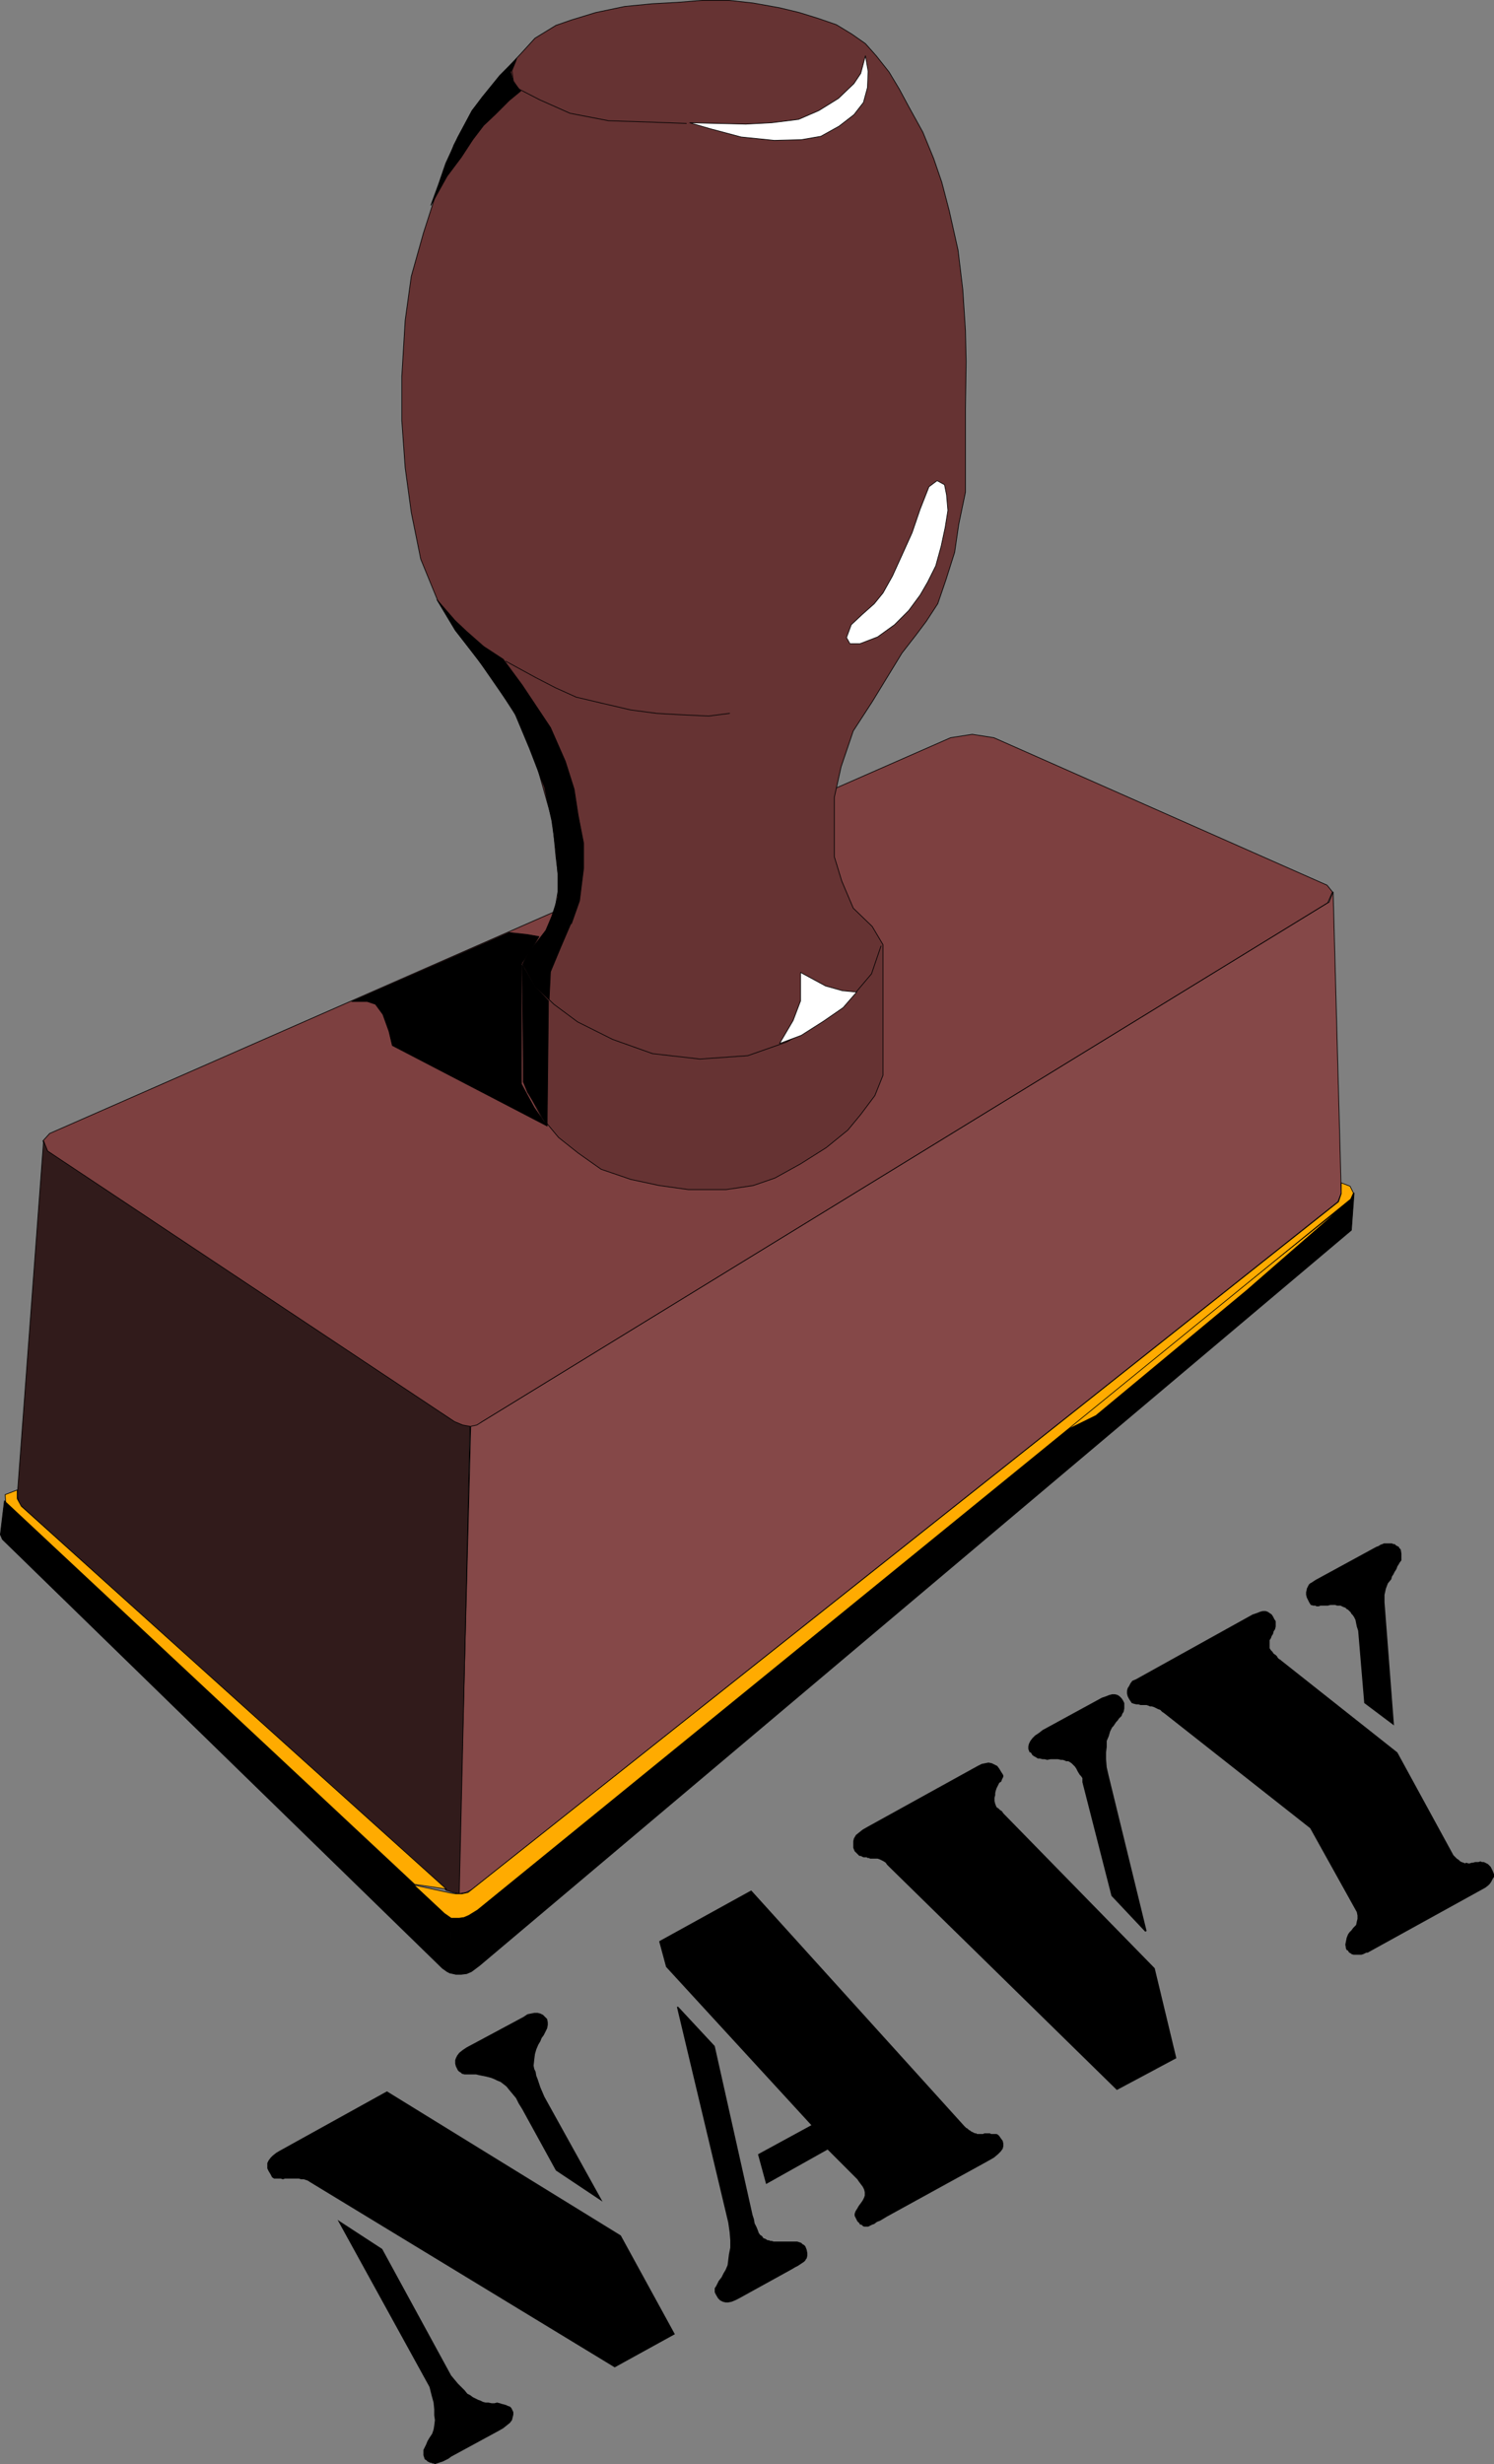 <?xml version="1.0" encoding="UTF-8" standalone="no"?>
<svg
   version="1.0"
   width="94.494mm"
   height="155.733mm"
   id="svg44"
   sodipodi:docname="Navy.wmf"
   xmlns:inkscape="http://www.inkscape.org/namespaces/inkscape"
   xmlns:sodipodi="http://sodipodi.sourceforge.net/DTD/sodipodi-0.dtd"
   xmlns="http://www.w3.org/2000/svg"
   xmlns:svg="http://www.w3.org/2000/svg">
  <rect width="100%" height="100%" fill="#808080" stroke="none"/>
  <sodipodi:namedview
     id="namedview44"
     pagecolor="#ffffff"
     bordercolor="#000000"
     borderopacity="0.25"
     inkscape:showpageshadow="2"
     inkscape:pageopacity="0.0"
     inkscape:pagecheckerboard="0"
     inkscape:deskcolor="#d1d1d1"
     inkscape:document-units="mm" />
  <defs
     id="defs1">
    <pattern
       id="WMFhbasepattern"
       patternUnits="userSpaceOnUse"
       width="6"
       height="6"
       x="0"
       y="0" />
  </defs>
  <path
     style="fill:#000000;fill-opacity:1;fill-rule:evenodd;stroke:none"
     d="m 313.198,436.7 -34.898,-27.47 -0.485,-0.323 -0.485,-0.485 -0.485,-0.162 -0.646,-0.323 -0.323,-0.162 -0.485,-0.162 h -0.485 l -0.323,-0.162 -0.485,-0.162 h -0.485 -0.323 -0.323 -0.323 l -0.485,-0.162 h -0.162 -0.323 l -0.646,-0.162 -0.485,-0.162 -0.323,-0.485 -0.323,-0.485 -0.323,-0.646 -0.162,-0.646 v -0.646 l 0.162,-0.646 0.323,-0.485 0.323,-0.646 0.485,-0.646 0.808,-0.323 27.951,-15.513 0.969,-0.323 0.808,-0.323 0.646,-0.162 h 0.646 l 0.485,0.162 0.485,0.323 0.485,0.323 0.323,0.485 0.323,0.646 0.323,0.485 v 0.323 0.485 0.485 l -0.162,0.646 -0.323,0.485 -0.162,0.646 -0.323,0.485 -0.162,0.485 -0.323,0.485 v 0.646 0.323 0.485 0.485 l 0.323,0.485 0.323,0.323 0.323,0.485 0.485,0.323 0.323,0.323 0.162,0.323 0.323,0.323 0.323,0.162 0.162,0.162 27.79,21.976 13.41,24.562 0.485,0.485 0.323,0.323 0.485,0.323 0.323,0.323 0.323,0.162 0.485,0.162 0.323,0.162 0.323,-0.162 0.485,0.162 h 0.323 l 0.485,-0.162 h 0.323 l 0.485,-0.162 h 0.485 0.323 l 0.485,-0.162 0.323,0.162 h 0.485 l 0.323,0.162 0.323,0.162 0.323,0.162 0.323,0.323 0.323,0.323 0.162,0.323 0.323,0.646 0.323,0.808 v 0.646 l -0.323,0.485 -0.323,0.646 -0.323,0.485 -0.485,0.485 -0.646,0.485 -28.113,15.513 h -0.323 l -0.323,0.162 -0.323,0.162 -0.485,0.162 h -0.485 -0.323 -0.485 -0.323 -0.323 l -0.485,-0.162 -0.162,-0.162 -0.323,-0.162 -0.162,-0.162 -0.162,-0.323 -0.323,-0.162 -0.162,-0.323 -0.162,-0.97 0.162,-0.808 0.162,-0.808 0.323,-0.808 0.323,-0.485 0.485,-0.485 0.485,-0.646 0.646,-0.646 0.162,-0.808 0.162,-0.646 v -0.808 l -0.162,-0.808 -11.148,-20.037 z"
     id="path1" />
  <path
     style="fill:#000000;fill-opacity:1;fill-rule:evenodd;stroke:none"
     d="m 326.123,406.806 -1.454,-17.29 -0.323,-0.97 -0.162,-0.808 -0.162,-0.808 -0.323,-0.646 -0.323,-0.485 -0.323,-0.323 -0.162,-0.323 -0.323,-0.323 -0.323,-0.323 -0.323,-0.162 -0.323,-0.323 -0.485,-0.162 -0.323,-0.162 -0.323,-0.162 h -0.485 -0.323 l -0.485,-0.162 h -0.646 -0.485 l -0.646,0.162 h -0.485 -0.485 -0.485 -0.323 l -0.323,0.162 h -0.323 -0.323 l -0.162,-0.162 h -0.485 l -0.646,-0.162 -0.323,-0.485 -0.323,-0.646 -0.323,-0.646 -0.162,-0.646 v -0.646 l 0.162,-0.646 v -0.162 l 0.162,-0.323 0.162,-0.323 0.162,-0.323 0.323,-0.323 0.323,-0.162 0.485,-0.323 0.485,-0.323 14.541,-7.918 0.485,-0.162 0.485,-0.323 0.485,-0.162 0.323,-0.162 h 0.485 0.485 0.323 0.485 0.162 l 0.323,0.162 h 0.323 l 0.323,0.323 0.323,0.162 0.323,0.162 0.162,0.323 0.323,0.323 0.162,0.97 v 0.808 0.808 l -0.485,0.646 -0.162,0.323 -0.323,0.485 -0.162,0.485 -0.162,0.323 -0.323,0.485 -0.323,0.646 -0.323,0.485 -0.162,0.646 -0.808,0.97 -0.485,1.293 -0.323,1.454 v 1.778 l 2.262,29.41 z"
     id="path2" />
  <path
     style="fill:#000000;fill-opacity:1;fill-rule:evenodd;stroke:none"
     d="m 266.989,499.236 -54.448,-53.325 -0.485,-0.485 -0.323,-0.485 -0.485,-0.323 -0.323,-0.162 -0.323,-0.162 -0.323,-0.162 -0.485,-0.162 h -0.162 -0.485 -0.323 -0.323 -0.485 l -0.323,-0.162 h -0.323 l -0.162,-0.162 h -0.485 -0.323 l -0.323,-0.162 -0.323,-0.162 h -0.323 l -0.323,-0.323 -0.162,-0.162 -0.323,-0.323 -0.323,-0.323 -0.323,-0.808 v -0.808 -0.808 l 0.162,-0.646 0.485,-0.808 0.808,-0.646 0.808,-0.646 1.131,-0.646 26.335,-14.543 0.969,-0.485 0.808,-0.162 0.808,-0.162 0.808,0.162 0.646,0.323 0.646,0.323 0.485,0.646 0.485,0.808 0.323,0.485 0.162,0.323 v 0.323 l -0.162,0.323 -0.162,0.323 -0.162,0.485 -0.485,0.323 -0.323,0.646 -0.323,0.646 -0.162,0.485 -0.162,0.646 v 0.485 l -0.162,0.646 v 0.808 l 0.162,0.646 0.323,0.808 0.485,0.323 0.323,0.323 0.485,0.323 0.323,0.485 36.191,37.004 5.17,21.492 -14.218,7.595 z"
     id="path3" />
  <path
     style="fill:#000000;fill-opacity:1;fill-rule:evenodd;stroke:none"
     d="m 274.098,461.262 -0.323,0.162 -8.078,-8.564 -6.947,-27.147 v -0.323 -0.646 l -0.323,-0.485 -0.323,-0.323 -0.485,-0.808 -0.323,-0.646 -0.323,-0.485 -0.485,-0.485 -0.323,-0.323 -0.485,-0.323 -0.323,-0.162 h -0.485 l -0.323,-0.162 -0.485,-0.162 h -0.485 l -0.646,-0.162 h -0.485 -0.646 -0.646 l -0.808,0.162 -0.646,-0.162 h -0.485 l -0.646,-0.162 h -0.485 l -0.485,-0.323 -0.323,-0.162 -0.485,-0.323 -0.162,-0.323 -0.162,-0.162 v -0.162 h -0.162 -0.162 l -0.323,-0.808 v -0.646 l 0.162,-0.646 0.323,-0.646 0.485,-0.646 0.646,-0.646 0.969,-0.646 0.808,-0.646 14.218,-7.756 0.969,-0.323 0.808,-0.323 0.646,-0.162 h 0.646 l 0.646,0.162 0.485,0.323 0.485,0.485 0.323,0.485 0.323,0.646 v 0.646 0.646 l -0.162,0.808 -0.323,0.485 -0.162,0.485 -0.323,0.323 -0.323,0.323 -0.323,0.485 -0.323,0.323 -0.323,0.485 -0.323,0.485 -0.323,0.323 -0.485,0.97 -0.323,1.131 -0.485,1.131 v 1.454 l -0.162,1.293 v 1.616 l 0.162,1.939 0.485,2.101 z"
     id="path4" />
  <path
     style="fill:#000000;fill-opacity:1;fill-rule:evenodd;stroke:none"
     d="m 157.609,463.686 21.973,-12.119 50.894,56.234 0.485,0.485 0.323,0.162 0.323,0.323 0.323,0.162 0.162,0.162 0.323,0.162 0.323,0.162 0.323,0.162 h 0.323 l 0.162,0.162 h 0.485 0.323 0.162 0.485 l 0.323,-0.162 h 0.323 0.485 0.485 l 0.323,0.162 h 0.323 0.323 0.162 0.162 0.323 l 0.323,0.162 0.323,0.323 0.323,0.485 0.485,0.646 0.162,0.646 v 0.646 l -0.162,0.646 -0.485,0.646 -0.646,0.646 -0.969,0.808 -1.131,0.646 -1.454,0.808 -22.943,12.604 -0.808,0.485 -0.808,0.485 -0.808,0.323 -0.646,0.485 -0.485,0.162 -0.646,0.323 -0.323,0.162 h -0.323 -0.323 -0.323 l -0.323,-0.162 -0.323,-0.323 h -0.323 l -0.162,-0.323 -0.323,-0.323 -0.162,-0.162 -0.323,-0.646 -0.323,-0.646 v -0.485 l 0.162,-0.485 0.162,-0.323 0.323,-0.485 0.162,-0.323 0.323,-0.485 0.485,-0.646 0.323,-0.485 0.323,-0.646 0.162,-0.485 v -0.323 -0.485 l -0.162,-0.646 -0.323,-0.646 -0.485,-0.646 -0.485,-0.646 -0.323,-0.485 -0.323,-0.323 -6.786,-6.787 -14.703,8.241 -1.939,-7.11 12.764,-6.948 -34.737,-37.812 -1.616,-5.979 v 0 z"
     id="path5" />
  <path
     style="fill:#000000;fill-opacity:1;fill-rule:evenodd;stroke:none"
     d="m 162.132,479.36 8.725,9.372 9.048,40.398 0.323,0.97 0.162,0.97 0.485,0.97 0.323,0.808 0.162,0.485 0.323,0.485 0.485,0.323 0.323,0.485 0.485,0.162 0.485,0.323 h 0.323 l 0.323,0.162 h 0.323 l 0.485,0.162 h 0.485 0.485 0.646 0.646 0.808 0.808 0.646 0.646 0.485 l 0.485,0.162 0.485,0.162 0.323,0.323 0.323,0.162 0.323,0.323 0.323,0.808 0.162,0.808 v 0.646 l -0.162,0.646 -0.162,0.162 -0.162,0.323 -0.323,0.323 -0.485,0.323 -0.485,0.323 -0.485,0.323 -0.646,0.323 -0.808,0.485 -12.602,6.948 -0.969,0.485 -0.808,0.323 -0.808,0.162 h -0.646 l -0.646,-0.162 -0.646,-0.323 -0.485,-0.485 -0.485,-0.808 -0.323,-0.646 v -0.485 -0.485 l 0.323,-0.485 0.323,-0.646 0.323,-0.646 0.646,-0.808 0.485,-0.97 0.485,-0.808 0.485,-1.131 0.162,-1.293 0.162,-1.293 0.323,-1.616 v -1.778 l -0.162,-1.939 -0.323,-2.262 -12.279,-51.548 h 0.323 z"
     id="path6" />
  <path
     style="fill:#000000;fill-opacity:1;fill-rule:evenodd;stroke:none"
     d="m 146.945,565.488 -72.867,-44.276 -0.485,-0.323 -0.485,-0.162 -0.485,-0.162 h -0.646 l -0.485,-0.162 h -0.808 -0.485 -0.808 -0.646 -0.646 l -0.485,0.162 -0.485,-0.162 H 66.646 66.323 66.162 65.839 65.515 l -0.485,-0.323 -0.323,-0.646 -0.485,-0.808 -0.323,-0.646 v -0.646 -0.646 l 0.323,-0.646 0.485,-0.646 0.485,-0.485 0.808,-0.646 0.808,-0.485 25.689,-14.22 55.902,34.419 12.925,23.592 z"
     id="path7" />
  <path
     style="fill:#000000;fill-opacity:1;fill-rule:evenodd;stroke:none"
     d="m 144.037,525.898 -11.148,-7.433 -8.078,-14.705 -0.808,-1.293 -0.646,-1.293 -0.808,-0.97 -0.808,-0.97 -0.646,-0.808 -0.808,-0.646 -0.646,-0.485 -0.808,-0.323 -0.646,-0.323 -0.808,-0.323 -0.646,-0.162 -0.646,-0.162 -0.808,-0.162 -0.808,-0.162 -0.646,-0.162 h -0.808 -0.808 -0.646 -0.485 l -0.646,-0.162 -0.323,-0.323 -0.323,-0.162 -0.323,-0.323 -0.162,-0.323 -0.323,-0.646 -0.162,-0.646 v -0.808 l 0.162,-0.485 0.323,-0.646 0.485,-0.646 0.808,-0.646 0.969,-0.646 13.572,-7.272 0.969,-0.646 0.808,-0.162 0.808,-0.162 h 0.808 l 0.646,0.162 0.646,0.323 0.485,0.485 0.485,0.485 0.162,0.808 v 0.646 l -0.162,0.808 -0.323,0.646 -0.485,0.97 -0.485,0.646 -0.323,0.808 -0.485,0.808 -0.485,1.131 -0.323,1.131 -0.162,1.293 -0.162,1.454 0.162,0.808 0.323,0.646 0.162,0.97 0.323,0.808 0.323,0.97 0.323,0.97 0.485,1.131 0.485,1.131 z"
     id="path8" />
  <path
     style="fill:#000000;fill-opacity:1;fill-rule:evenodd;stroke:none"
     d="m 80.703,530.261 10.663,6.948 16.48,30.218 0.808,0.97 0.808,0.97 0.808,0.808 0.808,0.808 0.646,0.808 0.646,0.323 0.646,0.485 0.646,0.323 0.646,0.323 0.485,0.162 0.646,0.323 0.646,0.162 h 0.646 l 0.808,0.162 h 0.646 l 0.646,-0.162 0.646,0.162 0.485,0.162 0.646,0.162 0.485,0.162 0.323,0.162 0.485,0.162 0.323,0.323 0.162,0.323 0.323,0.646 v 0.646 l -0.162,0.646 -0.162,0.646 -0.485,0.646 -0.808,0.646 -0.808,0.646 -1.131,0.646 -11.31,6.14 -0.646,0.485 -0.646,0.323 -0.646,0.323 -0.485,0.162 -0.485,0.162 -0.485,0.162 -0.485,0.162 -0.323,-0.162 h -0.323 l -0.162,-0.162 h -0.323 l -0.323,-0.162 -0.323,-0.162 -0.323,-0.323 -0.323,-0.162 -0.162,-0.485 -0.162,-0.485 v -0.485 -0.808 l 0.323,-0.646 0.323,-0.646 0.323,-0.808 0.485,-0.808 0.646,-0.97 0.323,-0.97 0.162,-0.97 0.162,-1.293 -0.162,-1.131 v -1.454 l -0.162,-1.616 -0.485,-1.778 -0.485,-1.939 z"
     id="path9" />
  <path
     style="fill:#7d4040;fill-opacity:1;fill-rule:evenodd;stroke:none"
     d="m 227.244,176.215 5.17,-0.808 5.17,0.808 79.653,35.227 1.293,1.616 -1.131,2.585 -202.12,123.94 -1.293,0.97 -1.454,0.323 -1.616,-0.162 -2.262,-0.97 -97.263,-64.636 -1.131,-2.585 1.616,-1.778 215.369,-94.531 z"
     id="path10" />
  <path
     style="fill:none;stroke:#000000;stroke-width:0.162px;stroke-linecap:round;stroke-linejoin:round;stroke-miterlimit:4;stroke-dasharray:none;stroke-opacity:1"
     d="m 227.244,176.215 5.17,-0.808 5.17,0.808 79.653,35.227 1.293,1.616 -1.131,2.585 -202.12,123.94 -1.293,0.97 -1.454,0.323 -1.616,-0.162 -2.262,-0.97 -97.263,-64.636 -1.131,-2.585 1.616,-1.778 215.369,-94.531 v 0"
     id="path11" />
  <path
     style="fill:#663333;fill-opacity:1;fill-rule:evenodd;stroke:none"
     d="m 132.889,204.494 -0.808,-8.403 -4.039,-14.22 -4.201,-10.18 -6.301,-9.857 -8.563,-11.15 -4.362,-7.272 -4.039,-9.857 -2.262,-11.15 -1.454,-10.665 -0.808,-11.311 V 89.925 l 0.808,-13.412 1.454,-10.503 2.908,-10.342 3.07,-9.534 4.201,-11.473 4.362,-8.241 6.624,-8.241 5.009,-5.333 3.393,-3.717 5.009,-3.07 3.716,-1.293 5.816,-1.778 6.947,-1.454 6.624,-0.646 5.978,-0.323 5.978,-0.485 h 6.301 l 5.816,0.646 6.301,1.131 4.685,1.131 4.685,1.454 4.201,1.454 3.716,2.262 3.231,2.262 2.585,2.909 3.07,3.878 2.424,4.04 2.262,4.201 3.393,6.14 2.585,6.302 1.939,5.656 1.777,6.787 2.1,9.372 1.131,9.372 0.646,9.857 0.162,7.433 -0.162,11.311 v 12.119 7.756 l -1.616,7.756 -0.969,6.625 -2.1,6.625 -1.939,5.656 -2.747,4.201 -2.424,3.232 -3.393,4.363 -7.109,11.635 -4.524,6.948 -2.908,8.564 -1.616,7.272 v 7.11 7.11 l 1.777,5.817 2.747,6.464 4.524,4.363 2.585,4.363 v 31.187 l -1.939,4.848 -3.393,4.525 -3.07,3.717 -5.17,4.201 -6.14,3.878 -6.14,3.393 -5.17,1.778 -6.463,0.97 h -9.048 l -6.947,-0.97 -6.786,-1.454 -7.109,-2.424 -5.493,-3.878 -4.685,-3.717 -4.039,-4.848 -2.908,-5.333 -1.454,-3.07 v -28.44 l 2.747,-4.201 2.908,-3.878 1.939,-5.171 0.969,-5.656 z"
     id="path12" />
  <path
     style="fill:none;stroke:#000000;stroke-width:0.162px;stroke-linecap:round;stroke-linejoin:round;stroke-miterlimit:4;stroke-dasharray:none;stroke-opacity:1"
     d="m 132.889,204.494 -0.808,-8.403 -4.039,-14.22 -4.201,-10.18 -6.301,-9.857 -8.563,-11.15 -4.362,-7.272 -4.039,-9.857 -2.262,-11.15 -1.454,-10.665 -0.808,-11.311 V 89.925 l 0.808,-13.412 1.454,-10.503 2.908,-10.342 3.07,-9.534 4.201,-11.473 4.362,-8.241 6.624,-8.241 5.009,-5.333 3.393,-3.717 5.009,-3.07 3.716,-1.293 5.816,-1.778 6.947,-1.454 6.624,-0.646 5.978,-0.323 5.978,-0.485 h 6.301 l 5.816,0.646 6.301,1.131 4.685,1.131 4.685,1.454 4.201,1.454 3.716,2.262 3.231,2.262 2.585,2.909 3.07,3.878 2.424,4.04 2.262,4.201 3.393,6.14 2.585,6.302 1.939,5.656 1.777,6.787 2.1,9.372 1.131,9.372 0.646,9.857 0.162,7.433 -0.162,11.311 v 12.119 7.756 l -1.616,7.756 -0.969,6.625 -2.1,6.625 -1.939,5.656 -2.747,4.201 -2.424,3.232 -3.393,4.363 -7.109,11.635 -4.524,6.948 -2.908,8.564 -1.616,7.272 v 7.11 7.11 l 1.777,5.817 2.747,6.464 4.524,4.363 2.585,4.363 v 31.187 l -1.939,4.848 -3.393,4.525 -3.07,3.717 -5.17,4.201 -6.14,3.878 -6.14,3.393 -5.17,1.778 -6.463,0.97 h -9.048 l -6.947,-0.97 -6.786,-1.454 -7.109,-2.424 -5.493,-3.878 -4.685,-3.717 -4.039,-4.848 -2.908,-5.333 -1.454,-3.07 v -28.44 l 2.747,-4.201 2.908,-3.878 1.939,-5.171 0.969,-5.656 -0.808,-6.625 v 0"
     id="path13" />
  <path
     style="fill:#854848;fill-opacity:1;fill-rule:evenodd;stroke:none"
     d="m 112.531,340.715 1.454,-0.323 1.293,-0.808 202.443,-124.102 0.969,-2.424 1.939,71.908 -0.808,2.101 -207.129,164.338 -1.293,0.646 -1.777,0.323 z"
     id="path14" />
  <path
     style="fill:none;stroke:#000000;stroke-width:0.162px;stroke-linecap:round;stroke-linejoin:round;stroke-miterlimit:4;stroke-dasharray:none;stroke-opacity:1"
     d="m 112.531,340.715 1.454,-0.323 1.293,-0.808 202.443,-124.102 0.969,-2.424 1.939,71.908 -0.808,2.101 -207.129,164.338 -1.293,0.646 -1.777,0.323 2.908,-111.659 v 0"
     id="path15" />
  <path
     style="fill:#311b1b;fill-opacity:1;fill-rule:evenodd;stroke:none"
     d="m 10.421,272.523 0.969,2.424 97.263,64.636 1.939,0.808 1.777,0.323 -2.585,111.659 -1.454,-0.323 -1.616,-0.485 L 4.605,359.298 4.12,357.359 10.421,272.523 Z"
     id="path16" />
  <path
     style="fill:none;stroke:#000000;stroke-width:0.162px;stroke-linecap:round;stroke-linejoin:round;stroke-miterlimit:4;stroke-dasharray:none;stroke-opacity:1"
     d="m 10.421,272.523 0.969,2.424 97.263,64.636 1.939,0.808 1.777,0.323 -2.585,111.659 -1.454,-0.323 -1.616,-0.485 L 4.605,359.298 4.12,357.359 10.421,272.523 v 0"
     id="path17" />
  <path
     style="fill:#000000;fill-opacity:1;fill-rule:evenodd;stroke:none"
     d="m 107.523,471.28 0.323,-13.574 -1.131,-0.323 -105.665,-98.894 -0.969,8.08 0.485,1.131 105.18,102.449 1.131,0.808 0.646,0.323 z"
     id="path18" />
  <path
     style="fill:none;stroke:#000000;stroke-width:0.162px;stroke-linecap:round;stroke-linejoin:round;stroke-miterlimit:4;stroke-dasharray:none;stroke-opacity:1"
     d="m 107.523,471.28 0.323,-13.574 -1.131,-0.323 -105.665,-98.894 -0.969,8.08 0.485,1.131 105.18,102.449 1.131,0.808 0.646,0.323 v 0"
     id="path19" />
  <path
     style="fill:#000000;fill-opacity:1;fill-rule:evenodd;stroke:none"
     d="m 107.523,471.28 1.454,0.323 h 1.293 l 1.293,-0.162 1.131,-0.485 1.939,-1.454 208.421,-175.65 0.646,-8.888 -0.646,1.131 -208.906,169.994 -1.939,1.293 -1.131,0.323 -1.293,0.162 -1.939,-0.162 -0.323,13.574 z"
     id="path20" />
  <path
     style="fill:none;stroke:#000000;stroke-width:0.162px;stroke-linecap:round;stroke-linejoin:round;stroke-miterlimit:4;stroke-dasharray:none;stroke-opacity:1"
     d="m 107.523,471.28 1.454,0.323 h 1.293 l 1.293,-0.162 1.131,-0.485 1.939,-1.454 208.421,-175.65 0.646,-8.888 -0.646,1.131 -208.906,169.994 -1.939,1.293 -1.131,0.323 -1.293,0.162 -1.939,-0.162 -0.323,13.574 v 0"
     id="path21" />
  <path
     style="fill:#ffab00;fill-opacity:1;fill-rule:evenodd;stroke:none"
     d="m 253.741,342.008 68.02,-54.456 -23.75,20.684 -36.029,29.894 -8.24,4.04 v 0 z"
     id="path22" />
  <path
     style="fill:none;stroke:#000000;stroke-width:0.162px;stroke-linecap:round;stroke-linejoin:round;stroke-miterlimit:4;stroke-dasharray:none;stroke-opacity:1"
     d="m 253.741,342.008 68.02,-54.456 -23.75,20.684 -36.029,29.894 -8.24,4.04 v 0"
     id="path23" />
  <path
     style="fill:#ffab00;fill-opacity:1;fill-rule:evenodd;stroke:none"
     d="m 322.73,283.35 0.808,1.616 -0.646,1.454 -208.745,169.832 -2.1,1.293 -1.131,0.485 -1.131,0.162 h -1.939 l -1.616,-1.131 -7.271,-6.787 8.886,1.939 1.131,0.162 h 1.454 l 1.454,-0.323 208.098,-164.985 0.646,-1.939 v -2.585 l 2.1,0.808 z"
     id="path24" />
  <path
     style="fill:none;stroke:#000000;stroke-width:0.162px;stroke-linecap:round;stroke-linejoin:round;stroke-miterlimit:4;stroke-dasharray:none;stroke-opacity:1"
     d="m 322.73,283.35 0.808,1.616 -0.646,1.454 -208.745,169.832 -2.1,1.293 -1.131,0.485 -1.131,0.162 h -1.939 l -1.616,-1.131 -7.271,-6.787 8.886,1.939 1.131,0.162 h 1.454 l 1.454,-0.323 208.098,-164.985 0.646,-1.939 v -2.585 l 2.1,0.808 v 0"
     id="path25" />
  <path
     style="fill:#ffab00;fill-opacity:1;fill-rule:evenodd;stroke:none"
     d="m 99.121,450.112 -97.748,-91.299 -0.162,-1.778 2.908,-1.131 v 2.101 l 0.969,1.778 101.626,91.461 z"
     id="path26" />
  <path
     style="fill:none;stroke:#000000;stroke-width:0.162px;stroke-linecap:round;stroke-linejoin:round;stroke-miterlimit:4;stroke-dasharray:none;stroke-opacity:1"
     d="m 99.121,450.112 -97.748,-91.299 -0.162,-1.778 2.908,-1.131 v 2.101 l 0.969,1.778 101.626,91.461 -7.594,-1.131 v 0"
     id="path27" />
  <path
     style="fill:#ffffff;fill-opacity:1;fill-rule:evenodd;stroke:none"
     d="m 206.887,13.331 -1.131,4.201 -1.616,2.424 -3.716,3.555 -4.685,2.909 -4.847,2.101 -6.463,0.808 -6.14,0.323 -13.41,-0.323 5.009,1.454 7.271,1.939 7.917,0.808 6.463,-0.162 4.685,-0.808 4.362,-2.424 3.554,-2.747 2.262,-2.909 0.969,-3.555 0.162,-3.878 z"
     id="path28" />
  <path
     style="fill:none;stroke:#000000;stroke-width:0.162px;stroke-linecap:round;stroke-linejoin:round;stroke-miterlimit:4;stroke-dasharray:none;stroke-opacity:1"
     d="m 206.887,13.331 -1.131,4.201 -1.616,2.424 -3.716,3.555 -4.685,2.909 -4.847,2.101 -6.463,0.808 -6.14,0.323 -13.41,-0.323 5.009,1.454 7.271,1.939 7.917,0.808 6.463,-0.162 4.685,-0.808 4.362,-2.424 3.554,-2.747 2.262,-2.909 0.969,-3.555 0.162,-3.878 -0.646,-3.717 v 0"
     id="path29" />
  <path
     style="fill:none;stroke:#000000;stroke-width:0.162px;stroke-linecap:round;stroke-linejoin:round;stroke-miterlimit:4;stroke-dasharray:none;stroke-opacity:1"
     d="m 164.071,29.49 -8.563,-0.323 -10.017,-0.323 -9.209,-1.778 -7.271,-3.232 -5.009,-2.585 -1.293,-1.939 -0.323,-2.424 0.969,-2.424"
     id="path30" />
  <path
     style="fill:#ffffff;fill-opacity:1;fill-rule:evenodd;stroke:none"
     d="m 224.013,114.81 -1.939,1.454 -2.1,5.333 -1.939,5.656 -2.262,5.009 -2.424,5.333 -2.262,4.04 -2.1,2.585 -2.908,2.585 -2.585,2.424 -1.131,3.07 0.808,1.454 h 2.424 l 4.201,-1.616 4.039,-2.909 3.393,-3.393 2.747,-3.717 1.777,-3.07 1.939,-3.878 1.293,-4.686 0.969,-4.525 0.646,-4.04 -0.323,-3.717 -0.485,-2.424 z"
     id="path31" />
  <path
     style="fill:none;stroke:#000000;stroke-width:0.162px;stroke-linecap:round;stroke-linejoin:round;stroke-miterlimit:4;stroke-dasharray:none;stroke-opacity:1"
     d="m 224.013,114.81 -1.939,1.454 -2.1,5.333 -1.939,5.656 -2.262,5.009 -2.424,5.333 -2.262,4.04 -2.1,2.585 -2.908,2.585 -2.585,2.424 -1.131,3.07 0.808,1.454 h 2.424 l 4.201,-1.616 4.039,-2.909 3.393,-3.393 2.747,-3.717 1.777,-3.07 1.939,-3.878 1.293,-4.686 0.969,-4.525 0.646,-4.04 -0.323,-3.717 -0.485,-2.424 -1.777,-0.97 v 0"
     id="path32" />
  <path
     style="fill:none;stroke:#000000;stroke-width:0.162px;stroke-linecap:round;stroke-linejoin:round;stroke-miterlimit:4;stroke-dasharray:none;stroke-opacity:1"
     d="m 174.412,170.398 -5.009,0.646 -6.786,-0.323 -5.655,-0.323 -6.14,-0.808 -6.947,-1.616 -6.14,-1.454 -5.009,-2.262 -4.685,-2.424 -7.109,-3.878"
     id="path33" />
  <path
     style="fill:none;stroke:#000000;stroke-width:0.162px;stroke-linecap:round;stroke-linejoin:round;stroke-miterlimit:4;stroke-dasharray:none;stroke-opacity:1"
     d="m 124.81,230.187 3.393,5.656 4.201,4.04 5.655,4.201 8.401,4.201 9.532,3.393 11.31,1.293 11.471,-0.808 9.209,-3.232 7.594,-4.363 5.493,-3.878 3.716,-3.878 3.554,-4.201 2.262,-6.625"
     id="path34" />
  <path
     style="fill:#ffffff;fill-opacity:1;fill-rule:evenodd;stroke:none"
     d="m 204.786,236.973 -3.393,-0.323 -4.039,-1.131 -5.978,-3.232 v 6.787 l -1.777,4.686 -3.231,5.494 5.17,-1.939 5.332,-3.393 4.685,-3.232 z"
     id="path35" />
  <path
     style="fill:none;stroke:#000000;stroke-width:0.162px;stroke-linecap:round;stroke-linejoin:round;stroke-miterlimit:4;stroke-dasharray:none;stroke-opacity:1"
     d="m 204.786,236.973 -3.393,-0.323 -4.039,-1.131 -5.978,-3.232 v 6.787 l -1.777,4.686 -3.231,5.494 5.17,-1.939 5.332,-3.393 4.685,-3.232 3.231,-3.717 v 0"
     id="path36" />
  <path
     style="fill:#000000;fill-opacity:1;fill-rule:evenodd;stroke:none"
     d="m 136.443,220.653 -2.424,5.656 -2.424,5.817 -0.323,6.625 -3.231,-3.07 -3.07,-5.494 1.616,-2.909 3.878,-5.009 1.454,-3.393 1.454,-4.525 v -5.494 l -0.485,-5.979 -0.969,-6.787 -1.777,-8.08 -3.554,-9.211 -3.716,-8.888 -8.725,-12.604 -5.332,-6.787 -4.362,-7.272 4.362,5.009 2.747,2.585 4.039,3.555 4.685,3.07 4.524,6.14 6.786,10.18 3.554,8.08 2.1,6.625 0.969,6.302 1.293,6.625 v 5.979 l -0.969,7.756 -1.939,5.494 v 0 z"
     id="path37" />
  <path
     style="fill:none;stroke:#000000;stroke-width:0.162px;stroke-linecap:round;stroke-linejoin:round;stroke-miterlimit:4;stroke-dasharray:none;stroke-opacity:1"
     d="m 136.443,220.653 -2.424,5.656 -2.424,5.817 -0.323,6.625 -3.231,-3.07 -3.07,-5.494 1.616,-2.909 3.878,-5.009 1.454,-3.393 1.454,-4.525 v -5.494 l -0.485,-5.979 -0.969,-6.787 -1.777,-8.08 -3.554,-9.211 -3.716,-8.888 -8.725,-12.604 -5.332,-6.787 -4.362,-7.272 4.362,5.009 2.747,2.585 4.039,3.555 4.685,3.07 4.524,6.14 6.786,10.18 3.554,8.08 2.1,6.625 0.969,6.302 1.293,6.625 v 5.979 l -0.969,7.756 -1.939,5.494 v 0"
     id="path38" />
  <path
     style="fill:#000000;fill-opacity:1;fill-rule:evenodd;stroke:none"
     d="m 121.741,222.753 4.362,0.485 2.747,0.485 -1.939,3.232 -2.262,3.232 v 28.763 l 3.07,5.656 3.07,4.363 -36.999,-19.229 -0.808,-3.393 -1.454,-4.04 -1.777,-2.424 -1.939,-0.646 h -3.716 z"
     id="path39" />
  <path
     style="fill:none;stroke:#000000;stroke-width:0.162px;stroke-linecap:round;stroke-linejoin:round;stroke-miterlimit:4;stroke-dasharray:none;stroke-opacity:1"
     d="m 121.741,222.753 4.362,0.485 2.747,0.485 -1.939,3.232 -2.262,3.232 v 28.763 l 3.07,5.656 3.07,4.363 -36.999,-19.229 -0.808,-3.393 -1.454,-4.04 -1.777,-2.424 -1.939,-0.646 h -3.716 l 37.645,-16.482 v 0"
     id="path40" />
  <path
     style="fill:#000000;fill-opacity:1;fill-rule:evenodd;stroke:none"
     d="m 125.134,258.465 0.969,2.424 2.262,3.555 2.424,4.525 0.323,-29.894 -3.07,-3.232 -3.231,-5.333 z"
     id="path41" />
  <path
     style="fill:none;stroke:#000000;stroke-width:0.162px;stroke-linecap:round;stroke-linejoin:round;stroke-miterlimit:4;stroke-dasharray:none;stroke-opacity:1"
     d="m 125.134,258.465 0.969,2.424 2.262,3.555 2.424,4.525 0.323,-29.894 -3.07,-3.232 -3.231,-5.333 0.323,27.955 v 0"
     id="path42" />
  <path
     style="fill:#000000;fill-opacity:1;fill-rule:evenodd;stroke:none"
     d="m 115.278,23.188 -2.424,3.232 -3.393,6.302 -2.908,6.302 -1.777,5.171 -1.777,4.848 3.878,-6.948 3.393,-4.525 2.747,-4.201 2.585,-3.393 2.908,-2.747 3.231,-3.232 2.747,-2.262 -1.777,-2.101 -0.646,-2.424 1.454,-3.232 -4.039,4.04 z"
     id="path43" />
  <path
     style="fill:none;stroke:#000000;stroke-width:0.162px;stroke-linecap:round;stroke-linejoin:round;stroke-miterlimit:4;stroke-dasharray:none;stroke-opacity:1"
     d="m 115.278,23.188 -2.424,3.232 -3.393,6.302 -2.908,6.302 -1.777,5.171 -1.777,4.848 3.878,-6.948 3.393,-4.525 2.747,-4.201 2.585,-3.393 2.908,-2.747 3.231,-3.232 2.747,-2.262 -1.777,-2.101 -0.646,-2.424 1.454,-3.232 -4.039,4.04 -4.201,5.171 v 0"
     id="path44" />
</svg>
